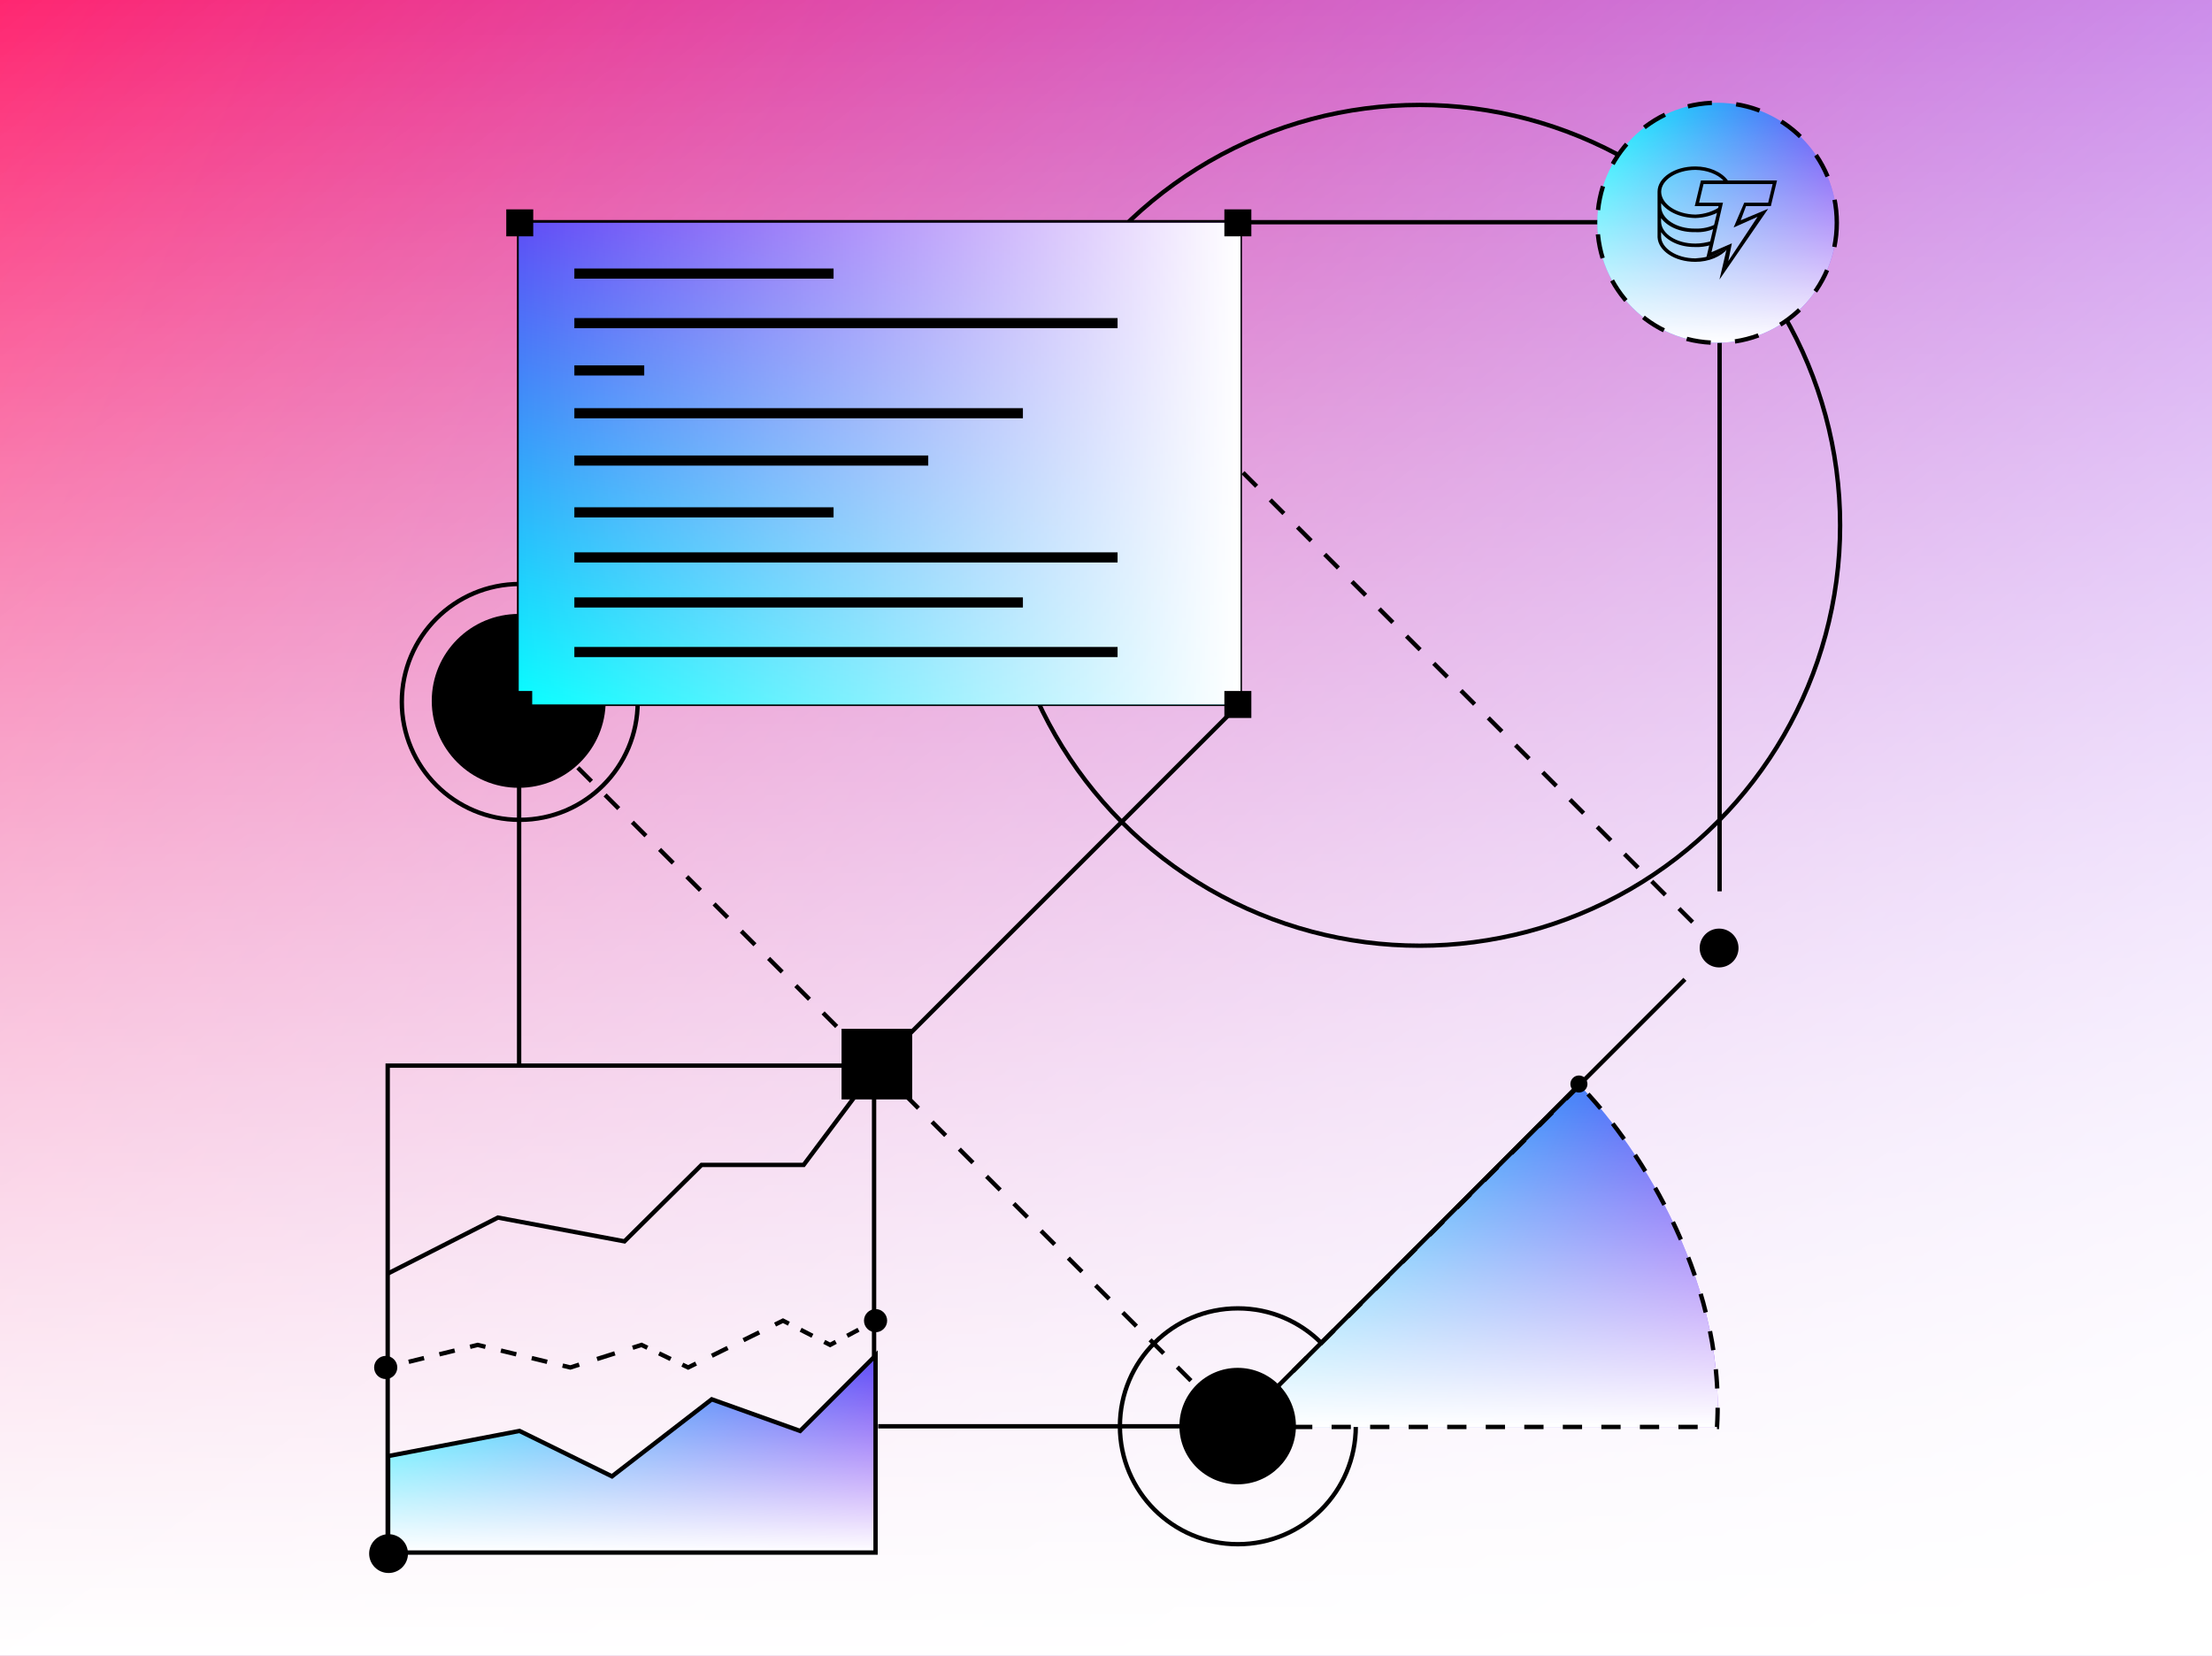 <svg xmlns="http://www.w3.org/2000/svg" fill="none" viewBox="0 0 1528 1144" height="1144" width="1528">
<rect x="0" y="0" width="1528" height="1144" fill="#333333" stroke="none"/>
<rect fill="url(#paint0_linear_630_4129)" height="1144" width="1528"></rect>
<rect fill="url(#paint1_linear_630_4129)" height="1144" width="1528"></rect>
<rect fill="url(#paint2_linear_630_4129)" height="1144" width="1528"></rect>
<circle stroke-width="3" stroke="black" r="290.451" cy="362.951" cx="980.654"></circle>
<circle stroke-width="3" stroke="black" r="81.471" cy="985.454" cx="855.084"></circle>
<path fill="url(#paint3_linear_630_4129)" d="M1091.1 749.852L854.645 985.897H1186.08C1192.64 879.441 1125.49 784.177 1091.1 749.852Z"></path>
<path fill="url(#paint4_linear_630_4129)" d="M1091.1 749.852L854.645 985.897H1186.08C1192.64 879.441 1125.49 784.177 1091.1 749.852Z"></path>
<path stroke-dasharray="13.31 13.31" stroke-width="3" stroke="black" d="M1091.1 749.852L854.645 985.897H1186.08C1192.64 879.441 1125.49 784.177 1091.1 749.852Z"></path>
<path fill="black" d="M860.538 985.898C860.538 982.641 857.899 980.002 854.642 980.002C851.386 980.002 848.746 982.641 848.746 985.898C848.746 989.154 851.386 991.794 854.642 991.794C857.899 991.794 860.538 989.154 860.538 985.898ZM1096.58 748.965C1096.58 745.709 1093.94 743.069 1090.69 743.069C1087.43 743.069 1084.79 745.709 1084.79 748.965C1084.79 752.222 1087.43 754.862 1090.69 754.862C1093.94 754.862 1096.58 752.222 1096.58 748.965ZM855.425 986.678L1091.47 749.745L1089.9 748.185L853.859 985.118L855.425 986.678Z"></path>
<circle fill="black" r="40.239" cy="985.317" cx="854.953"></circle>
<circle fill="black" r="13.413" cy="655.004" cx="1187.51"></circle>
<path stroke-width="3" stroke="black" d="M1157.24 153.527H856.419M856.419 153.527H358.594V486.298H856.419V153.527Z"></path>
<path stroke-width="3" stroke="black" d="M358.592 518.244V736.098M1187.86 185.473V615.857M1163.9 676.643L881.265 959.276M856.418 486.298L606.618 736.098L555.149 804.871H484.602L431.358 857.67L343.951 841.253L267.191 880.299M824.915 985.454H606.618"></path>
<path stroke-dasharray="13.31 13.31" stroke-width="3" stroke="black" d="M380.336 511.588L831.573 962.825M1169.22 637.154L857.751 325.68"></path>
<rect stroke-width="3" stroke="black" height="335.983" width="335.983" y="736.267" x="267.805"></rect>
<rect fill="black" height="18.635" width="18.635" y="477.424" x="349.715"></rect>
<rect fill="black" height="48.806" width="48.806" y="710.808" x="581.332"></rect>
<path fill="black" d="M258.438 944.816C258.438 949.235 262.019 952.816 266.438 952.816C270.856 952.816 274.438 949.235 274.438 944.816C274.438 940.398 270.856 936.816 266.438 936.816C262.019 936.816 258.438 940.398 258.438 944.816ZM330.005 929.228L330.36 927.771L330.004 927.684L329.648 927.772L330.005 929.228ZM393.96 944.816L393.605 946.274L394.013 946.373L394.413 946.246L393.96 944.816ZM443.186 929.228L443.841 927.878L443.303 927.618L442.734 927.798L443.186 929.228ZM475.358 944.816L474.704 946.166L475.364 946.486L476.022 946.161L475.358 944.816ZM540.864 912.471L541.55 911.137L540.878 910.791L540.199 911.126L540.864 912.471ZM573.423 929.228L572.736 930.562L573.435 930.922L574.129 930.552L573.423 929.228ZM596.819 912.471C596.819 916.889 600.4 920.471 604.819 920.471C609.237 920.471 612.819 916.889 612.819 912.471C612.819 908.053 609.237 904.471 604.819 904.471C600.4 904.471 596.819 908.053 596.819 912.471ZM266.795 946.273L272.092 944.974L271.378 942.061L266.08 943.36L266.795 946.273ZM282.687 942.376L293.281 939.778L292.567 936.865L281.972 939.463L282.687 942.376ZM303.876 937.18L314.47 934.582L313.756 931.669L303.161 934.267L303.876 937.18ZM325.065 931.984L330.362 930.685L329.648 927.772L324.351 929.071L325.065 931.984ZM329.65 930.686L334.98 931.985L335.69 929.07L330.36 927.771L329.65 930.686ZM345.639 934.583L356.298 937.181L357.008 934.266L346.349 931.668L345.639 934.583ZM366.957 939.779L377.616 942.377L378.327 939.462L367.668 936.864L366.957 939.779ZM388.276 944.975L393.605 946.274L394.316 943.359L388.986 942.06L388.276 944.975ZM394.413 946.246L400.566 944.298L399.661 941.438L393.508 943.386L394.413 946.246ZM412.873 940.401L425.179 936.504L424.274 933.644L411.967 937.541L412.873 940.401ZM437.486 932.607L443.639 930.658L442.734 927.798L436.58 929.747L437.486 932.607ZM442.532 930.578L446.554 932.527L447.862 929.827L443.841 927.878L442.532 930.578ZM454.597 936.424L462.64 940.321L463.948 937.621L455.905 933.724L454.597 936.424ZM470.682 944.218L474.704 946.166L476.012 943.467L471.991 941.518L470.682 944.218ZM476.022 946.161L481.481 943.466L480.153 940.776L474.694 943.471L476.022 946.161ZM492.398 938.075L503.316 932.684L501.988 929.994L491.07 935.385L492.398 938.075ZM514.234 927.293L525.151 921.902L523.823 919.213L512.905 924.603L514.234 927.293ZM536.069 916.512L541.528 913.816L540.199 911.126L534.741 913.822L536.069 916.512ZM540.177 913.805L544.247 915.9L545.62 913.232L541.55 911.137L540.177 913.805ZM552.387 920.089L560.526 924.278L561.899 921.611L553.76 917.421L552.387 920.089ZM568.666 928.467L572.736 930.562L574.109 927.895L570.039 925.8L568.666 928.467ZM574.129 930.552L578.053 928.457L576.641 925.81L572.716 927.905L574.129 930.552ZM585.902 924.268L593.751 920.078L592.339 917.432L584.49 921.621L585.902 924.268ZM601.601 915.889L605.525 913.795L604.112 911.148L600.188 913.243L601.601 915.889Z"></path>
<path fill="url(#paint5_linear_630_4129)" d="M268.117 1072.7V1006.03L358.875 988.663L422.742 1020.04L491.651 966.814L552.716 988.663L604.818 936.561V1072.7H268.117Z"></path>
<path fill="url(#paint6_linear_630_4129)" d="M268.117 1072.7V1006.03L358.875 988.663L422.742 1020.04L491.651 966.814L552.716 988.663L604.818 936.561V1072.7H268.117Z"></path>
<path stroke-width="3" stroke="black" d="M268.117 1072.7V1006.03L358.875 988.663L422.742 1020.04L491.651 966.814L552.716 988.663L604.818 936.561V1072.7H268.117Z"></path>
<ellipse fill="url(#paint7_linear_630_4129)" ry="82.915" rx="82.695" cy="153.915" cx="1186.12"></ellipse>
<ellipse fill="url(#paint8_linear_630_4129)" ry="82.915" rx="82.695" cy="153.915" cx="1186.12"></ellipse>
<ellipse stroke-dasharray="16.81 16.81" stroke-width="3" stroke="black" ry="82.915" rx="82.695" cy="153.915" cx="1186.12"></ellipse>
<path fill="black" d="M1193.44 171.843L1179.54 177.905V177.294C1176.87 177.961 1173.87 178.35 1171.09 178.517C1157.96 178.406 1147.61 171.509 1147.45 163.389V160.385C1151.73 166.615 1160.52 170.842 1171.09 170.675C1174.64 170.842 1178.32 170.286 1181.37 169.451L1182.6 166.448C1178.98 167.56 1174.98 168.283 1171.09 168.283C1157.96 168.283 1147.61 161.442 1147.45 153.155V150.708C1151.73 156.492 1160.52 160.664 1171.09 160.385C1175.87 160.664 1180.48 159.662 1184.43 157.938L1185.05 154.935C1181.21 156.937 1176.26 158.105 1171.14 157.938C1158.01 158.105 1147.67 151.264 1147.5 142.81V140.363C1151.79 146.258 1160.57 150.485 1171.14 150.652C1177.15 150.485 1182.82 148.872 1187.49 146.425L1188.1 142.81C1183.88 145.924 1177.7 147.982 1171.14 148.26C1158.01 147.982 1147.67 141.086 1147.5 132.52C1147.61 124.344 1158.01 117.503 1171.14 117.392C1178.93 117.503 1186.21 120.228 1190.5 124.678L1190.94 125.401H1194L1193.56 124.678C1189.27 118.838 1180.65 115 1171.14 115C1156.57 114.945 1145 122.898 1145 132.465V133.076V163.945C1145.5 173.289 1156.79 180.909 1171.03 180.909C1180.43 180.964 1188.94 177.238 1193.44 171.843Z"></path>
<path fill="black" d="M1187.77 193.145L1192.66 172.343L1178.59 178.461L1187.15 142.42H1170.69L1174.97 124.678H1227.53L1223.25 142.42H1206.12L1202.45 152.209L1221.42 144.256L1187.77 193.145ZM1196.33 168.116L1193.88 180.352L1214.07 149.818L1197.56 157.159L1204.9 140.029H1221.42L1224.48 127.181H1176.75L1173.69 140.029H1190.21L1182.26 174.234L1196.33 168.116Z"></path>
<circle fill="black" r="13.413" cy="1073.41" cx="268.413"></circle>
<circle fill="black" r="60.066" cy="484.247" cx="358.316"></circle>
<circle stroke-width="3" stroke="black" r="81.471" cy="484.967" cx="359.037"></circle>
<rect fill="url(#paint9_linear_630_4129)" transform="rotate(-90 358.32 486.694)" height="498.608" width="332.779" y="486.694" x="358.32"></rect>
<rect fill="url(#paint10_linear_630_4129)" transform="rotate(-90 358.32 486.694)" height="498.608" width="332.779" y="486.694" x="358.32"></rect>
<path stroke-width="7" stroke="black" d="M396.754 189.022H575.813M396.754 223.263H772M396.754 255.948H445.022M396.754 285.519H706.604M396.754 318.203H641.209M396.754 354.001H575.813M396.754 385.129H772M396.754 416.256H706.604M396.754 450.497H772"></path>
<rect fill="black" height="18.635" width="18.635" y="477.424" x="845.766"></rect>
<rect fill="black" height="18.635" width="18.635" y="477.424" x="349"></rect>
<rect fill="black" height="18.635" width="18.635" y="144.653" x="845.766"></rect>
<rect fill="black" height="18.635" width="18.635" y="144.653" x="349.715"></rect>
<defs>
<linearGradient gradientUnits="userSpaceOnUse" y2="704.582" x2="1709.15" y1="0" x1="0" id="paint0_linear_630_4129">
<stop stop-color="#FF2670"></stop>
<stop stop-color="#7916F3" offset="1"></stop>
</linearGradient>
<linearGradient gradientUnits="userSpaceOnUse" y2="1144" x2="764" y1="0" x1="764" id="paint1_linear_630_4129">
<stop stop-opacity="0" stop-color="white"></stop>
<stop stop-color="white" offset="1"></stop>
</linearGradient>
<linearGradient gradientUnits="userSpaceOnUse" y2="1466.16" x2="1097.7" y1="0" x1="5.4646e-06" id="paint2_linear_630_4129">
<stop stop-opacity="0" stop-color="white"></stop>
<stop stop-color="white" offset="1"></stop>
</linearGradient>
<linearGradient gradientUnits="userSpaceOnUse" y2="908.458" x2="1220.13" y1="749.852" x1="854.645" id="paint3_linear_630_4129">
<stop stop-color="#07FFFF"></stop>
<stop stop-color="#7916F3" offset="1"></stop>
</linearGradient>
<linearGradient gradientUnits="userSpaceOnUse" y2="985.897" x2="1020.59" y1="749.852" x1="1020.59" id="paint4_linear_630_4129">
<stop stop-opacity="0" stop-color="white"></stop>
<stop stop-color="white" offset="1"></stop>
</linearGradient>
<linearGradient gradientUnits="userSpaceOnUse" y2="1149.08" x2="546.515" y1="936.561" x1="268.117" id="paint5_linear_630_4129">
<stop stop-color="#07FFFF"></stop>
<stop stop-color="#7916F3" offset="1"></stop>
</linearGradient>
<linearGradient gradientUnits="userSpaceOnUse" y2="1072.7" x2="436.467" y1="936.561" x1="436.467" id="paint6_linear_630_4129">
<stop stop-opacity="0" stop-color="white"></stop>
<stop stop-color="white" offset="1"></stop>
</linearGradient>
<linearGradient gradientUnits="userSpaceOnUse" y2="131.857" x2="1301.13" y1="71" x1="1103.43" id="paint7_linear_630_4129">
<stop stop-color="#07FFFF"></stop>
<stop stop-color="#7916F3" offset="1"></stop>
</linearGradient>
<linearGradient gradientUnits="userSpaceOnUse" y2="236.829" x2="1186.12" y1="71" x1="1186.12" id="paint8_linear_630_4129">
<stop stop-opacity="0" stop-color="white"></stop>
<stop stop-color="white" offset="1"></stop>
</linearGradient>
<linearGradient gradientUnits="userSpaceOnUse" y2="572.75" x2="776.082" y1="486.694" x1="358.32" id="paint9_linear_630_4129">
<stop stop-color="#07FFFF"></stop>
<stop stop-color="#7916F3" offset="1"></stop>
</linearGradient>
<linearGradient gradientUnits="userSpaceOnUse" y2="985.302" x2="524.71" y1="486.694" x1="524.71" id="paint10_linear_630_4129">
<stop stop-opacity="0" stop-color="white"></stop>
<stop stop-color="white" offset="1"></stop>
</linearGradient>
</defs>
</svg>
